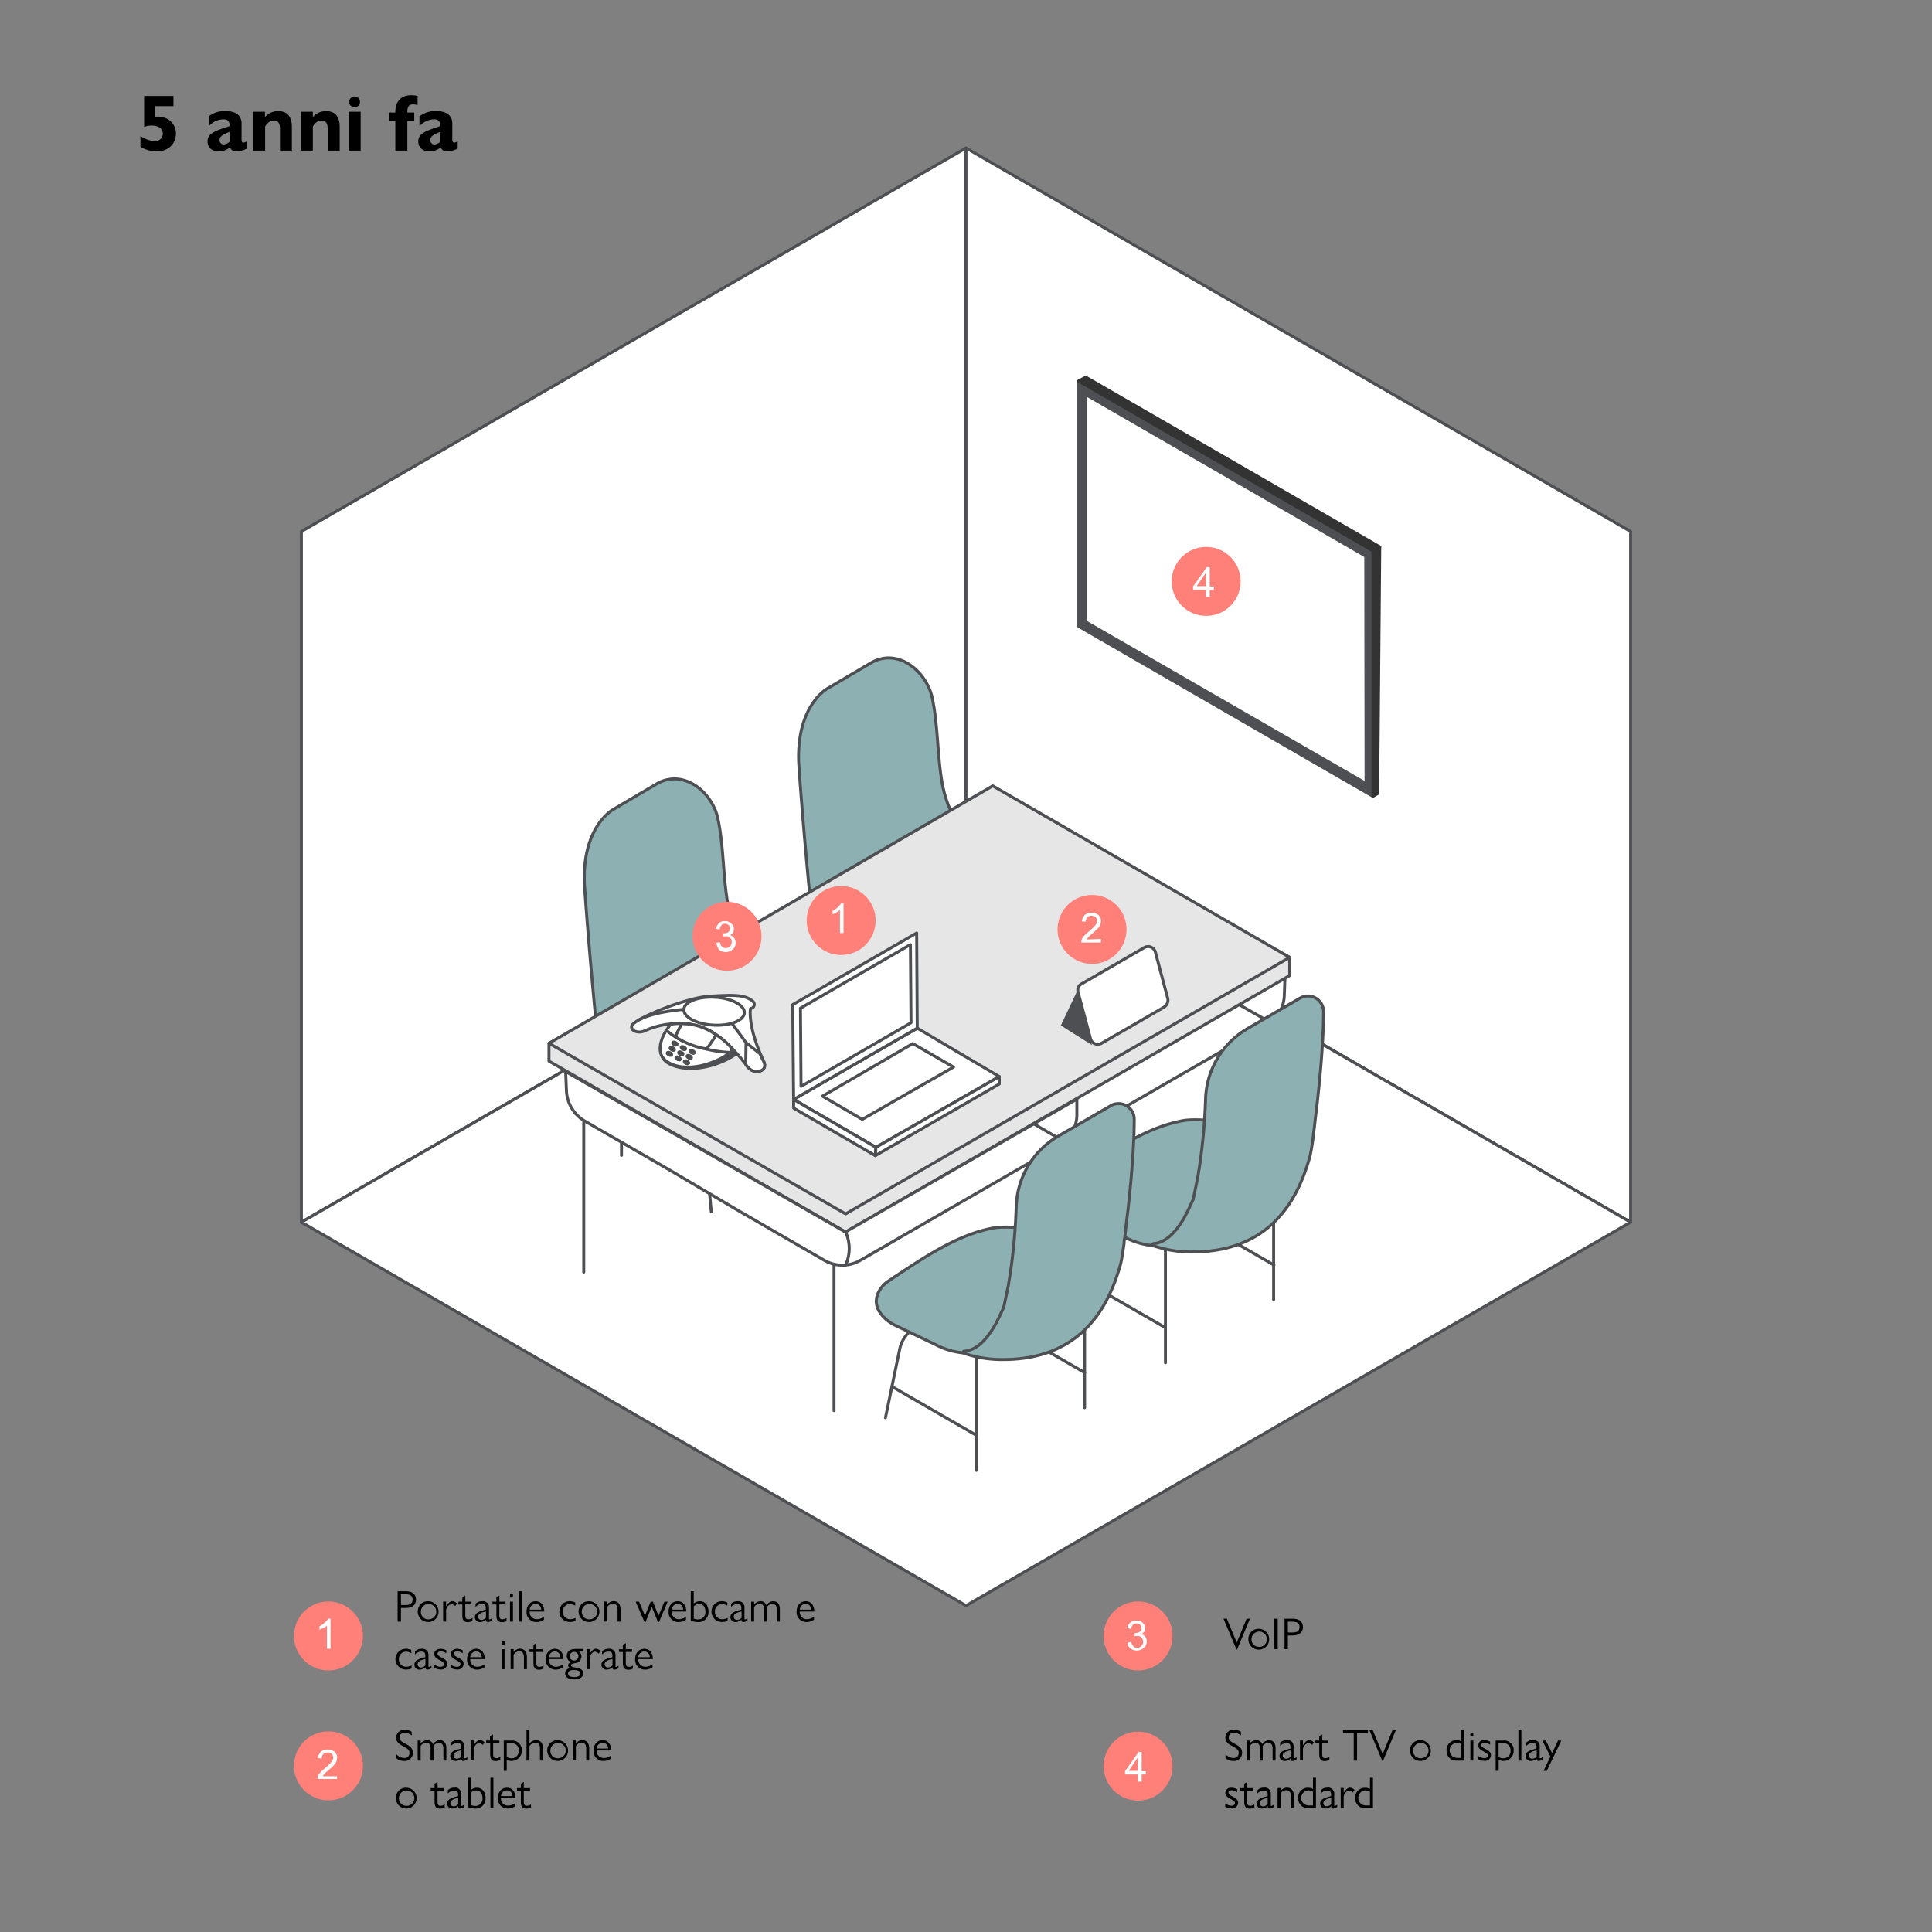 <svg id="Layer_1" data-name="Layer 1" xmlns="http://www.w3.org/2000/svg" viewBox="0 0 650 650"><rect x="0" y="0" width="650" height="650" fill="#808080" stroke="none"/><defs><style>.cls-1{fill:#ff8078;}.cls-10,.cls-11,.cls-2,.cls-3{fill:#fff;}.cls-10,.cls-11,.cls-3,.cls-4,.cls-5,.cls-6,.cls-7{stroke:#4d4f52;}.cls-10,.cls-11,.cls-3,.cls-4,.cls-5,.cls-6,.cls-7,.cls-8{stroke-linecap:round;stroke-linejoin:round;}.cls-13,.cls-4{fill:none;}.cls-5{fill:#8db1b2;}.cls-6{fill:#e6e6e6;}.cls-7,.cls-9{fill:#4d4f52;}.cls-8{fill:#333;stroke:#333;}.cls-12{isolation:isolate;}</style></defs><circle class="cls-1" cx="110.5" cy="550.4" r="11.6"/><path class="cls-2" d="M111.2,554.7H110v-7.8a3.6,3.6,0,0,1-1.2.8,13.92,13.92,0,0,1-1.3.6v-1.2a5.67,5.67,0,0,0,1.8-1.2,5.83,5.83,0,0,0,1.1-1.3h.8v10.1Z"/><circle class="cls-1" cx="110.5" cy="594.1" r="11.6"/><path class="cls-2" d="M113.4,597.3v1.2h-6.6a2,2,0,0,1,.1-.8,3.53,3.53,0,0,1,.8-1.3c.4-.4.9-.9,1.6-1.5a15.34,15.34,0,0,0,2.2-2.1,2.4,2.4,0,0,0,.6-1.5,1.66,1.66,0,0,0-.5-1.2,2.21,2.21,0,0,0-2.8,0,1.84,1.84,0,0,0-.5,1.5l-1.3-.1a3.25,3.25,0,0,1,1-2.2,3.33,3.33,0,0,1,2.3-.7,3.37,3.37,0,0,1,2.3.8,2.44,2.44,0,0,1,.8,2,5,5,0,0,1-.2,1.2,4.18,4.18,0,0,1-.8,1.2c-.4.4-1,1-1.9,1.8a9.62,9.62,0,0,0-1.4,1.3,1.79,1.79,0,0,0-.5.7h4.8Z"/><circle class="cls-1" cx="382.9" cy="550.4" r="11.6"/><path class="cls-2" d="M379.4,552.6l1.2-.2a2.63,2.63,0,0,0,.7,1.5,1.85,1.85,0,0,0,1.2.5,2.05,2.05,0,0,0,2.1-2.1,1.82,1.82,0,0,0-.6-1.4,1.74,1.74,0,0,0-1.4-.5,3.44,3.44,0,0,0-.9.1l.1-1.1h.2a2.3,2.3,0,0,0,1.4-.4,1.49,1.49,0,0,0,.6-1.3,1.17,1.17,0,0,0-.5-1.1,1.59,1.59,0,0,0-1.2-.4,1.66,1.66,0,0,0-1.2.5,2.62,2.62,0,0,0-.6,1.3l-1.2-.2a2.94,2.94,0,0,1,1-1.9,2.72,2.72,0,0,1,2-.7,4,4,0,0,1,1.5.3,2.66,2.66,0,0,1,1.1,1,2.84,2.84,0,0,1,.4,1.3,1.92,1.92,0,0,1-.4,1.2,2.54,2.54,0,0,1-1,.8,2.19,2.19,0,0,1,1.4.8,2.77,2.77,0,0,1,.5,1.6,2.7,2.7,0,0,1-1,2.2,3.41,3.41,0,0,1-2.4.9,3.29,3.29,0,0,1-2.2-.8A2.41,2.41,0,0,1,379.4,552.6Z"/><circle class="cls-1" cx="382.9" cy="594.2" r="11.6"/><path class="cls-2" d="M382.8,599.4V597h-4.3v-1.1l4.6-6.5h1v6.5h1.4V597h-1.4v2.4Zm0-3.6v-4.5l-3.1,4.5Z"/><polygon class="cls-3" points="325 282.1 101.4 411.2 101.4 178.8 325 49.8 325 282.1"/><polygon class="cls-3" points="325 282.1 548.6 411.2 548.6 178.8 325 49.8 325 282.1"/><polygon class="cls-3" points="325 282.1 101.4 411.2 325 540.2 548.6 411.2 325 282.1"/><path class="cls-4" d="M209.1,388.7V353.2a8.07,8.07,0,0,1,12.1-7l9.6,5.5a8,8,0,0,1,4,6.3l4.5,49.7"/><line class="cls-4" x1="209.1" y1="373.4" x2="237.8" y2="390.4"/><path class="cls-4" d="M245.6,365.1V337.7a8.07,8.07,0,0,1,12.1-7l9.6,5.5a8,8,0,0,1,4,6.3l4.5,41.6"/><line class="cls-4" x1="245.6" y1="349.9" x2="274.3" y2="366.9"/><path class="cls-5" d="M200.4,342.5a25.71,25.71,0,0,0,1.2,5.5,19.86,19.86,0,0,0,5.4,8.6,82.56,82.56,0,0,0,13.4,9.6c12.5,8,20.6,12,40.5,3.5,3.3-1.4,10.2-6.2,10.2-6.2,11.3-8.3,13.9-16.6,0-27.6-13-8.4-23.5-15.8-26.3-32.2-1.6-9.4-1.3-19.1-3.3-28.4-1.9-8.8-11.6-16.9-20.7-11.5l-14.6,8.6s-10.9,6-9.5,26.3S200.4,342.5,200.4,342.5Z"/><path class="cls-4" d="M281.2,348.1V312.6a8.07,8.07,0,0,1,12.1-7l9.6,5.5a8,8,0,0,1,4,6.3l4.5,49.7"/><line class="cls-4" x1="281.2" y1="332.8" x2="309.9" y2="349.8"/><path class="cls-4" d="M317.7,324.5V297.1a8.07,8.07,0,0,1,12.1-7l9.6,5.5a8,8,0,0,1,4,6.3l4.5,41.6"/><line class="cls-4" x1="317.7" y1="309.3" x2="346.4" y2="326.3"/><path class="cls-5" d="M272.5,301.8a25.71,25.71,0,0,0,1.2,5.5,19.86,19.86,0,0,0,5.4,8.6,82.56,82.56,0,0,0,13.4,9.6c12.5,8,20.6,12,40.5,3.5,3.3-1.4,10.2-6.2,10.2-6.2,11.3-8.3,13.9-16.6,0-27.6-13.1-8.4-23.5-15.8-26.3-32.2-1.6-9.4-1.3-19.1-3.3-28.4-2-8.8-11.6-16.9-20.7-11.5l-14.6,8.6s-10.9,6-9.5,26.3S272.5,301.8,272.5,301.8Z"/><line class="cls-4" x1="196.4" y1="428" x2="196.4" y2="371.2"/><line class="cls-4" x1="280.6" y1="474.6" x2="280.6" y2="417.9"/><line class="cls-4" x1="426.3" y1="395.2" x2="426.3" y2="338.5"/><path class="cls-3" d="M310.1,348.7l1.5,8.8a12.34,12.34,0,0,0,6,9.1l29.4,17a12.1,12.1,0,0,0,12.2,0L426,345a12.11,12.11,0,0,0,6.1-10.3l.3-8.3Z"/><line class="cls-4" x1="427.4" y1="344" x2="416.9" y2="338"/><polygon class="cls-6" points="334 270.4 433.9 322.1 433.9 328.2 284.5 414.5 184.7 357 184.7 351 334 270.4"/><polygon class="cls-6" points="334 264.4 433.9 322.1 284.5 408.4 184.7 351 334 264.4"/><path class="cls-3" d="M362.3,369.8v5.4a12.11,12.11,0,0,1-6.1,10.3L289.5,424a12.1,12.1,0,0,1-12.2,0l-29.4-17-22-13h0l-29.1-16.8a12.5,12.5,0,0,1-6.2-9.7l-.3-7,94.1,54Z"/><line class="cls-4" x1="358.1" y1="384.1" x2="347.8" y2="378.1"/><path class="cls-4" d="M284.5,414.5a13.33,13.33,0,0,1,0,11.1"/><polygon class="cls-7" points="362.9 128.2 362.9 210.7 461.9 267.9 461.9 185.3 362.9 128.2"/><polygon class="cls-3" points="365.2 132.7 365.2 209.2 459.6 263.6 459.5 187.1 365.2 132.7"/><polygon class="cls-8" points="464.2 184 461.9 185.3 362.9 128.2 365.3 126.9 464.2 184"/><polygon class="cls-8" points="461.9 185.3 464.2 184 463.5 267 461.9 267.9 461.9 185.3"/><path class="cls-9" d="M225.7,345.5l-1.5,2s-5.8,7.7,1.1,11,16.9.5,22.5-3.4l.8-1.2a29.08,29.08,0,0,0-12.1-7.6A24.89,24.89,0,0,0,225.7,345.5Z"/><path class="cls-3" d="M235,345.2a27.59,27.59,0,0,0-18.1,1.6,4.16,4.16,0,0,1-2.7.3c-.9-.2-1.8-.7-1.7-1.8.1-2.3,18.2-9.6,25.9-10.1,8-.5,12.2-.7,14.9,1.7a1.37,1.37,0,0,1-.8,2.4h0s-1.2,5.8,4.5,17.9a2.2,2.2,0,0,1-1.9,3.2,4.48,4.48,0,0,1-1.1-.1,4.77,4.77,0,0,1-2.6-1.6C249.1,355.7,242.5,347.3,235,345.2Z"/><ellipse class="cls-10" cx="240.27" cy="340.21" rx="4.7" ry="10.2" transform="translate(-113.22 560.48) rotate(-86.7)"/><path class="cls-3" d="M230.1,339.6s-9.4.6-14.9,3.4"/><path class="cls-3" d="M246.2,344.2l4.8,6.6-.1,7.3s1.7,2.9,4.2,2.4,2.7-2.1,1.4-4.2l-.8-1.8-4.7-3.7"/><path class="cls-3" d="M225.6,344.6l-1.4,2s-5.3,7.7.9,11,15.4.4,20.6-3.5l.7-1.2a25.78,25.78,0,0,0-11-7.5A20.62,20.62,0,0,0,225.6,344.6Z"/><path class="cls-3" d="M224.2,346.6a21.51,21.51,0,0,0,5.8,3.7,43.19,43.19,0,0,0,15.7,3.8"/><path class="cls-3" d="M237.8,352.9l3.2-4.7a19.59,19.59,0,0,0-11.6-3.8s-1.6,2.9-2.2,4.4A27,27,0,0,0,237.8,352.9Z"/><ellipse class="cls-11" cx="227.06" cy="351.13" rx="0.4" ry="0.8" transform="translate(-187.91 402.56) rotate(-64.18)"/><ellipse class="cls-11" cx="229.92" cy="352.64" rx="0.4" ry="0.8" transform="translate(-187.66 405.99) rotate(-64.18)"/><ellipse class="cls-11" cx="232.87" cy="353.91" rx="0.4" ry="0.8" transform="translate(-187.13 409.35) rotate(-64.18)"/><ellipse class="cls-11" cx="226.19" cy="352.89" rx="0.4" ry="0.8" transform="translate(-189.99 402.77) rotate(-64.18)"/><ellipse class="cls-11" cx="229.05" cy="354.4" rx="0.4" ry="0.8" transform="translate(-189.73 406.2) rotate(-64.18)"/><ellipse class="cls-11" cx="231.9" cy="355.61" rx="0.4" ry="0.8" transform="translate(-189.22 409.44) rotate(-64.18)"/><ellipse class="cls-11" cx="225.22" cy="354.57" rx="0.4" ry="0.8" transform="translate(-192.05 402.84) rotate(-64.18)"/><ellipse class="cls-11" cx="228.16" cy="356.12" rx="0.4" ry="0.8" transform="translate(-191.79 406.36) rotate(-64.18)"/><ellipse class="cls-11" cx="230.97" cy="357.43" rx="0.4" ry="0.8" transform="translate(-191.38 409.63) rotate(-64.18)"/><path class="cls-4" d="M361.5,440.8l4.8-23.1a11.1,11.1,0,0,1,15.3-7.9l3.8,1.6a11.14,11.14,0,0,1,6.7,10.2v36.9"/><line class="cls-4" x1="363.7" y1="430.3" x2="392.1" y2="446.7"/><path class="cls-4" d="M397.9,419.7l4.8-23.1a11.1,11.1,0,0,1,15.3-7.9l3.8,1.6a11.3,11.3,0,0,1,6.7,10.2v36.9"/><line class="cls-4" x1="400.1" y1="409.2" x2="428.6" y2="425.6"/><path class="cls-5" d="M388.6,419.1h-.5a25.27,25.27,0,0,1-9.6-2.8l-13.6-6.5a13.51,13.51,0,0,1-4.2-3.1c-2.4-2.7-2.8-5.4-1.3-8.3a9.67,9.67,0,0,1,3.2-3.5c.8-.5,1.6-1.1,2.4-1.6,10.7-7.1,21.8-14.5,33.8-16.4h.1c8.7-.9,17.5,2.6,25.5-1.3,10.3-5,13.7-7.7,16.6-11.2a1.39,1.39,0,0,1,1.7-.4h0c.2,1,.2,1.4.4,2.4-3.6,3.6-5.7,5.5-15.7,10.4a28.45,28.45,0,0,1-3.8,1.6c-8.5,3.1-14.6,9.3-18.4,18.7l-4.4,9.6c-2.4,5-5,8.6-7.7,10.5h0a7.05,7.05,0,0,1-.9.7,7.22,7.22,0,0,1-2,.9A6.19,6.19,0,0,1,388.6,419.1Z"/><path class="cls-5" d="M441.9,381.5c.1-.7.2-1.5.3-2.2.2-1.8.5-4.5.9-7.7.2-1.4.3-2.9.5-4.6.9-8.5,1.7-19,1.7-26.7a5.27,5.27,0,0,0-7.9-4.5L419.8,346a28.46,28.46,0,0,0-14.2,23.5,192.92,192.92,0,0,1-2.7,27c-.6,2.8-1.1,5.3-1.5,7.1l-1.3,2.8c-3.6,7.7-7.7,11.7-12,12a.32.32,0,0,0-.3.3.52.52,0,0,0,.2.4,38.6,38.6,0,0,0,10,2c1.1.1,2.2.1,3.2.1,19.1,0,31.9-9.4,38.2-27.9h0c.5-1.5,1-3,1.4-4.6h0c.5-2.4.8-4.6,1.1-6.7h0C441.8,381.8,441.9,381.7,441.9,381.5Z"/><path class="cls-4" d="M297.9,477l4.8-23.1A11.1,11.1,0,0,1,318,446l3.8,1.6a11.14,11.14,0,0,1,6.7,10.2v36.9"/><line class="cls-4" x1="300.1" y1="466.5" x2="328.5" y2="482.9"/><path class="cls-4" d="M334.3,455.9l4.8-23.1a11.1,11.1,0,0,1,15.3-7.9l3.8,1.6a11.14,11.14,0,0,1,6.7,10.2v36.9"/><line class="cls-4" x1="336.5" y1="445.4" x2="364.9" y2="461.8"/><path class="cls-5" d="M324.9,455.2h-.5a25.27,25.27,0,0,1-9.6-2.8l-13.6-6.5a13.51,13.51,0,0,1-4.2-3.1c-2.4-2.7-2.8-5.4-1.3-8.3a9.67,9.67,0,0,1,3.2-3.5c.8-.5,1.6-1.1,2.4-1.6,10.7-7.1,21.8-14.5,33.8-16.4h.1c8.7-.9,17.5,2.6,25.5-1.3,10.3-5,13.7-7.7,16.6-11.2a1.39,1.39,0,0,1,1.7-.4h0a20,20,0,0,0,.4,2.4c-3.6,3.6-5.7,5.5-15.7,10.4a28.45,28.45,0,0,1-3.8,1.6c-8.5,3.1-14.6,9.3-18.4,18.7l-4.4,9.6c-2.4,5-5,8.6-7.7,10.5h0a7.05,7.05,0,0,1-.9.7,7.22,7.22,0,0,1-2,.9A5.6,5.6,0,0,1,324.9,455.2Z"/><path class="cls-5" d="M378.2,417.7c.1-.7.2-1.5.3-2.2.2-1.8.5-4.5.9-7.7.2-1.4.3-2.9.5-4.6.9-8.5,1.7-19,1.7-26.7a5.27,5.27,0,0,0-7.9-4.5l-17.6,10.2a28.46,28.46,0,0,0-14.2,23.5,192.92,192.92,0,0,1-2.7,27c-.6,2.8-1.1,5.3-1.5,7.1l-1.3,2.8c-3.6,7.7-7.7,11.7-12,12a.27.27,0,0,0-.3.3.52.52,0,0,0,.2.4,38.6,38.6,0,0,0,10,2c1.1.1,2.2.1,3.2.1,19.1,0,31.9-9.4,38.2-27.9h0c.5-1.5,1-3,1.4-4.6h0c.5-2.4.8-4.6,1.1-6.7h0Z"/><polygon class="cls-9" points="362.5 333.2 356.9 345 367.4 351.6 362.5 333.2"/><path class="cls-3" d="M391.7,338.8,370.6,351a2.53,2.53,0,0,1-3.7-1.5l-4.2-15.7a2.43,2.43,0,0,1,1.2-2.8L385,318.8a2.53,2.53,0,0,1,3.7,1.5l4.2,15.7A2.79,2.79,0,0,1,391.7,338.8Z"/><polygon class="cls-3" points="267 369.9 308.6 345.9 336.2 362.2 294.7 386 267 369.9"/><polygon class="cls-3" points="276.7 368.8 307.1 351.1 320.8 359 290.1 376.6 276.7 368.8"/><polygon class="cls-3" points="308.4 313.9 308.6 345.9 267 369.9 266.7 338 308.4 313.9"/><polygon class="cls-3" points="306.3 317.8 306.5 344.1 269.5 365.5 269.3 339.2 306.3 317.8"/><polygon class="cls-3" points="267 369.9 267 372.8 294.5 388.8 294.7 386 267 369.9"/><polygon class="cls-3" points="336.2 362.2 336.2 364.7 294.5 388.8 294.7 386 336.2 362.2"/><circle class="cls-1" cx="283" cy="309.7" r="11.6"/><path class="cls-2" d="M283.8,313.9h-1.2v-7.8a6.23,6.23,0,0,1-1.2.9,4.88,4.88,0,0,1-1.3.6v-1.2a5.67,5.67,0,0,0,1.8-1.2,5.83,5.83,0,0,0,1.1-1.3h.8v10Z"/><circle class="cls-1" cx="244.6" cy="315" r="11.6"/><path class="cls-2" d="M241,317.2l1.2-.2a2.63,2.63,0,0,0,.7,1.5,1.85,1.85,0,0,0,1.2.5,2.05,2.05,0,0,0,2.1-2.1,1.82,1.82,0,0,0-.6-1.4,1.74,1.74,0,0,0-1.4-.5,3.44,3.44,0,0,0-.9.1l.1-1.1h.2a2.3,2.3,0,0,0,1.4-.4,1.49,1.49,0,0,0,.6-1.3,1.43,1.43,0,0,0-.5-1.1,1.59,1.59,0,0,0-1.2-.4,1.35,1.35,0,0,0-1.2.5,3,3,0,0,0-.6,1.4l-1.2-.2a3.47,3.47,0,0,1,1-1.9,2.72,2.72,0,0,1,2-.7,2.41,2.41,0,0,1,1.5.4,2.66,2.66,0,0,1,1.1,1,2,2,0,0,1,.4,1.3,2.66,2.66,0,0,1-.3,1.2c-.2.4-.6.6-1,.9a1.94,1.94,0,0,1,1.4.9,2.77,2.77,0,0,1,.5,1.6,2.7,2.7,0,0,1-1,2.2,3.24,3.24,0,0,1-2.4.9,3.29,3.29,0,0,1-2.2-.8A5.84,5.84,0,0,1,241,317.2Z"/><circle class="cls-1" cx="367.4" cy="312.7" r="11.6"/><path class="cls-2" d="M370.4,315.9v1.2h-6.6a2.77,2.77,0,0,1,.1-.9,3.53,3.53,0,0,1,.8-1.3c.4-.4.9-.9,1.6-1.5a15.34,15.34,0,0,0,2.2-2.1,2.4,2.4,0,0,0,.6-1.5,1.66,1.66,0,0,0-.5-1.2,2.17,2.17,0,0,0-1.4-.5,2,2,0,0,0-1.4.5,2.25,2.25,0,0,0-.5,1.5L364,310a3.25,3.25,0,0,1,1-2.2,3.33,3.33,0,0,1,2.3-.7,3.37,3.37,0,0,1,2.3.8,2.44,2.44,0,0,1,.8,2,5,5,0,0,1-.2,1.2,4.18,4.18,0,0,1-.8,1.2c-.4.4-1,1-1.9,1.8a9.62,9.62,0,0,0-1.4,1.3c-.2.3-.4.4-.5.7l4.8-.2Z"/><circle class="cls-1" cx="405.8" cy="195.6" r="11.6"/><path class="cls-2" d="M405.7,200.8v-2.4h-4.3v-1.1l4.6-6.5h1v6.5h1.4v1.1H407v2.4Zm0-3.6v-4.5l-3.1,4.5Z"/><g class="cls-12"><path d="M58.35,32.27V35.7H52.06v3.59c.45,0,.59-.06,1-.06,3.7,0,6.13,2.54,6.13,5.7s-2.3,6-6.4,6a10.08,10.08,0,0,1-5.54-1.56V45.77a9.87,9.87,0,0,0,4.7,1.72A2.57,2.57,0,0,0,54.78,45c0-1.84-1.7-2.76-3.7-2.76a7,7,0,0,0-2.59.46V32.27Z"/><path d="M81.27,41.48v5.39c0,.62.11,1.11.59,1.11a2.38,2.38,0,0,0,1.22-.46V50a8.22,8.22,0,0,1-3.57.91,1.88,1.88,0,0,1-2.1-1.37,5.61,5.61,0,0,1-3.86,1.37c-2.38,0-3.73-1.35-3.73-3.29,0-2.7,2.41-3.56,7.4-5.18v-.3c0-1.54-.81-2-2.13-2a6.73,6.73,0,0,0-4.86,2.35V39.13a8.83,8.83,0,0,1,5.61-1.78C79.38,37.35,81.27,38.94,81.27,41.48Zm-6,7.12a3.32,3.32,0,0,0,2-.94V44.34c-2.08.86-3.4,1.43-3.4,2.78A1.38,1.38,0,0,0,75.25,48.6Z"/><path d="M98.2,42.69v8h-4v-7.4c0-2-.81-2.75-2.11-2.75-1.05,0-2,.59-2.89,2v8.15H85.1V37.59h4.05V39.4a5.63,5.63,0,0,1,4.43-2C96.87,37.35,98.2,39.56,98.2,42.69Z"/><path d="M114.29,42.69v8h-4.05v-7.4c0-2-.81-2.75-2.11-2.75-1,0-2,.59-2.88,2v8.15h-4V37.59h4V39.4a5.6,5.6,0,0,1,4.42-2C113,37.35,114.29,39.56,114.29,42.69Z"/><path d="M121.34,37.59V50.68h-4V37.59Zm-.22-3.29a1.82,1.82,0,1,1-1.81-1.84A1.83,1.83,0,0,1,121.12,34.3Z"/><path d="M140.5,32.27v3.08a6.27,6.27,0,0,0-1.61-.25c-1,0-1.84.55-1.84,2.38v.38h2.32v2.89h-2.32v9.93H133V40.75h-2V37.86h2V37.7c0-3.49,1.89-5.67,5.32-5.67A11.19,11.19,0,0,1,140.5,32.27Z"/><path d="M152.17,41.48v5.39c0,.62.11,1.11.59,1.11a2.38,2.38,0,0,0,1.22-.46V50a8.22,8.22,0,0,1-3.57.91,1.88,1.88,0,0,1-2.1-1.37,5.61,5.61,0,0,1-3.86,1.37c-2.38,0-3.73-1.35-3.73-3.29,0-2.7,2.41-3.56,7.4-5.18v-.3c0-1.54-.81-2-2.13-2a6.73,6.73,0,0,0-4.86,2.35V39.13a8.83,8.83,0,0,1,5.61-1.78C150.28,37.35,152.17,38.94,152.17,41.48Zm-6,7.12a3.32,3.32,0,0,0,2-.94V44.34c-2.08.86-3.4,1.43-3.4,2.78A1.38,1.38,0,0,0,146.15,48.6Z"/></g><rect class="cls-13" x="132.6" y="533" width="215.4" height="28.7"/><g class="cls-12"><g class="cls-12"><path d="M136.68,535.36c2,0,3.29,1,3.29,2.82s-1.29,2.8-3.48,2.8H134.9v4.61h-1.13V535.36ZM134.9,540h1.56c1.72,0,2.35-.67,2.35-1.84s-.69-1.8-2.35-1.8H134.9Z"/><path d="M144.09,538.72a3.5,3.5,0,1,1-3.54,3.55A3.39,3.39,0,0,1,144.09,538.72Zm0,6.09a2.59,2.59,0,1,0-2.48-2.58A2.43,2.43,0,0,0,144.08,544.81Z"/><path d="M153.72,539.45l-.55.89a2.07,2.07,0,0,0-1.26-.65,2.3,2.3,0,0,0-1.82,2v3.87h-1v-6.74h1v1.62c.77-1.23,1.46-1.75,2.13-1.75A2.21,2.21,0,0,1,153.72,539.45Z"/><path d="M154.23,538.85h1.31v-1.48l1-.59v2.07h2.08v.92h-2.08v3.6c0,.82.13,1.42,1,1.42a2.81,2.81,0,0,0,1.41-.43v1a3.25,3.25,0,0,1-1.54.4c-1.31,0-1.86-.66-1.86-2.35v-3.6h-1.31Z"/><path d="M164.51,540.83v3.72c0,.21.06.3.21.3a1.92,1.92,0,0,0,.79-.45v.77a2.35,2.35,0,0,1-1.33.55.61.61,0,0,1-.69-.64v-.18a2.83,2.83,0,0,1-2,.82,1.63,1.63,0,0,1-1.71-1.65c0-1.32,1.14-1.93,3.68-2.52V541c0-.95-.39-1.35-1.34-1.35a2.89,2.89,0,0,0-2.13,1V539.6a2.92,2.92,0,0,1,2.22-.88A2,2,0,0,1,164.51,540.83ZM162,545a2.08,2.08,0,0,0,1.5-.73v-2.1c-1.65.31-2.64.85-2.64,1.77A1.06,1.06,0,0,0,162,545Z"/><path d="M165.67,538.85H167v-1.48l1-.59v2.07h2.08v.92H168v3.6c0,.82.13,1.42,1,1.42a2.81,2.81,0,0,0,1.41-.43v1a3.25,3.25,0,0,1-1.54.4c-1.31,0-1.86-.66-1.86-2.35v-3.6h-1.3Z"/><path d="M172.58,536.17v1.3h-1v-1.3Zm-1,2.68h1v6.74h-1Z"/><path d="M175.58,535.36v10.23h-1V535.36Z"/><path d="M183,544.93a4.24,4.24,0,0,1-2.55.79,3.28,3.28,0,0,1-3.3-3.52c0-2,1.2-3.48,3.08-3.48,1.71,0,2.83,1.26,2.88,3.46h-4.91v.11a2.36,2.36,0,0,0,2.39,2.47,4,4,0,0,0,2.41-.84Zm-.91-3.39c-.12-1.2-.75-1.92-1.88-1.92a2,2,0,0,0-2,1.92Z"/><path d="M193.52,539.12v1.1a3.37,3.37,0,0,0-1.82-.54,2.36,2.36,0,0,0-2.34,2.53,2.39,2.39,0,0,0,2.52,2.55,4.17,4.17,0,0,0,1.74-.42v1a5.08,5.08,0,0,1-1.89.36,3.5,3.5,0,0,1-.09-7A4.52,4.52,0,0,1,193.52,539.12Z"/><path d="M198.2,538.72a3.5,3.5,0,1,1-3.54,3.55A3.39,3.39,0,0,1,198.2,538.72Zm0,6.09a2.59,2.59,0,1,0-2.47-2.58A2.43,2.43,0,0,0,198.18,544.81Z"/><path d="M208.77,541.49v4.1h-1v-4.05c0-1.41-.65-2-1.59-2a2.29,2.29,0,0,0-1.89,1.17v4.85h-1v-6.74h1v1a2.91,2.91,0,0,1,2.2-1.14C208,538.72,208.77,539.78,208.77,541.49Z"/><path d="M213.86,538.85H215l2,4.73,1.91-4.73h.73l1.91,4.73,2-4.73h1.09l-2.94,6.87h-.33l-2.11-5.17-2.07,5.17h-.35Z"/><path d="M230.79,544.93a4.24,4.24,0,0,1-2.55.79,3.28,3.28,0,0,1-3.3-3.52c0-2,1.2-3.48,3.08-3.48,1.71,0,2.83,1.26,2.88,3.46H226v.11a2.36,2.36,0,0,0,2.39,2.47,4,4,0,0,0,2.41-.84Zm-.91-3.39c-.12-1.2-.75-1.92-1.88-1.92a2,2,0,0,0-2,1.92Z"/><path d="M234.93,545.74a6.61,6.61,0,0,1-2.53-.51v-9.87h1v4.15a3,3,0,0,1,2.07-.79c1.75,0,2.89,1.45,2.89,3.4A3.35,3.35,0,0,1,234.93,545.74Zm-1.51-1.19a4,4,0,0,0,1.54.29,2.41,2.41,0,0,0,2.37-2.69c0-1.5-.82-2.53-2.1-2.53a2.48,2.48,0,0,0-1.81.85Z"/><path d="M244.7,539.12v1.1a3.37,3.37,0,0,0-1.82-.54,2.36,2.36,0,0,0-2.34,2.53,2.39,2.39,0,0,0,2.52,2.55,4.17,4.17,0,0,0,1.74-.42v1a5.08,5.08,0,0,1-1.89.36,3.5,3.5,0,0,1-.09-7A4.52,4.52,0,0,1,244.7,539.12Z"/><path d="M250.47,540.83v3.72c0,.21.06.3.21.3a1.87,1.87,0,0,0,.8-.45v.77a2.37,2.37,0,0,1-1.34.55.61.61,0,0,1-.69-.64v-.18a2.79,2.79,0,0,1-2,.82,1.63,1.63,0,0,1-1.71-1.65c0-1.32,1.14-1.93,3.67-2.52V541c0-.95-.39-1.35-1.33-1.35a2.88,2.88,0,0,0-2.13,1V539.6a2.92,2.92,0,0,1,2.22-.88A2,2,0,0,1,250.47,540.83ZM248,545a2.08,2.08,0,0,0,1.5-.73v-2.1c-1.65.31-2.64.85-2.64,1.77A1.07,1.07,0,0,0,248,545Z"/><path d="M257.84,540.07c.84-1,1.45-1.35,2.29-1.35,1.46,0,2.24,1,2.24,2.65v4.22h-1v-4.11c0-1.23-.54-1.88-1.55-1.88a2.27,2.27,0,0,0-1.77,1.11v4.88h-1v-4.14c0-1.26-.48-1.86-1.47-1.86a2.29,2.29,0,0,0-1.86,1.09v4.91h-1v-6.74h1v1a2.82,2.82,0,0,1,2.16-1.15A2,2,0,0,1,257.84,540.07Z"/><path d="M273.86,544.93a4.28,4.28,0,0,1-2.55.79,3.28,3.28,0,0,1-3.3-3.52c0-2,1.2-3.48,3.07-3.48,1.71,0,2.84,1.26,2.88,3.46h-4.9v.11a2.36,2.36,0,0,0,2.38,2.47,4,4,0,0,0,2.42-.84Zm-.92-3.39c-.12-1.2-.75-1.92-1.87-1.92a2,2,0,0,0-2,1.92Z"/></g><g class="cls-12"><path d="M138.38,555.12v1.1a3.37,3.37,0,0,0-1.82-.54,2.36,2.36,0,0,0-2.34,2.53,2.39,2.39,0,0,0,2.53,2.55,4.16,4.16,0,0,0,1.73-.42v1a5.08,5.08,0,0,1-1.89.36,3.5,3.5,0,0,1-.09-7A4.52,4.52,0,0,1,138.38,555.12Z"/><path d="M144.15,556.83v3.72c0,.21.06.3.21.3a1.87,1.87,0,0,0,.8-.45v.77a2.37,2.37,0,0,1-1.34.55.61.61,0,0,1-.69-.64v-.18a2.79,2.79,0,0,1-2,.82,1.63,1.63,0,0,1-1.71-1.65c0-1.32,1.14-1.93,3.67-2.52V557c0-.95-.39-1.35-1.33-1.35a2.88,2.88,0,0,0-2.13,1V555.6a2.92,2.92,0,0,1,2.22-.88A2,2,0,0,1,144.15,556.83ZM141.63,561a2.08,2.08,0,0,0,1.5-.73v-2.1c-1.65.31-2.64.85-2.64,1.77A1.07,1.07,0,0,0,141.63,561Z"/><path d="M148.25,554.72a3.76,3.76,0,0,1,1.9.52v1a3.37,3.37,0,0,0-1.84-.66c-.75,0-1.1.33-1.1.78s.2.72,1.47,1.36c1,.48,1.79,1.07,1.79,2.09a2,2,0,0,1-2.22,1.87,4.18,4.18,0,0,1-2.13-.58V560a3.77,3.77,0,0,0,2,.79c.83,0,1.23-.4,1.23-.88s-.22-.75-1.65-1.5c-1-.53-1.59-1.07-1.59-2S147,554.72,148.25,554.72Z"/><path d="M153.77,554.72a3.76,3.76,0,0,1,1.9.52v1a3.37,3.37,0,0,0-1.84-.66c-.75,0-1.1.33-1.1.78s.2.72,1.47,1.36c1,.48,1.79,1.07,1.79,2.09a2,2,0,0,1-2.22,1.87,4.18,4.18,0,0,1-2.13-.58V560a3.77,3.77,0,0,0,2.05.79c.83,0,1.23-.4,1.23-.88s-.22-.75-1.65-1.5c-1-.53-1.59-1.07-1.59-2S152.52,554.72,153.77,554.72Z"/><path d="M163,560.93a4.24,4.24,0,0,1-2.55.79,3.28,3.28,0,0,1-3.3-3.52c0-2,1.2-3.48,3.08-3.48,1.71,0,2.83,1.26,2.88,3.46h-4.91v.11a2.36,2.36,0,0,0,2.39,2.47,4,4,0,0,0,2.41-.84Zm-.91-3.39c-.12-1.2-.75-1.92-1.88-1.92a2,2,0,0,0-2,1.92Z"/><path d="M169.76,552.17v1.3h-1v-1.3Zm-1,2.68h1v6.74h-1Z"/><path d="M177.27,557.49v4.1h-1v-4.05c0-1.41-.65-2-1.59-2a2.29,2.29,0,0,0-1.89,1.17v4.85h-1v-6.74h1v1a2.91,2.91,0,0,1,2.2-1.14C176.48,554.72,177.27,555.78,177.27,557.49Z"/><path d="M178.14,554.85h1.31v-1.48l1-.59v2.07h2.08v.92h-2.08v3.6c0,.82.13,1.42,1,1.42a2.81,2.81,0,0,0,1.41-.43v1a3.25,3.25,0,0,1-1.54.4c-1.31,0-1.86-.66-1.86-2.35v-3.6h-1.31Z"/><path d="M189.45,560.93a4.24,4.24,0,0,1-2.55.79,3.28,3.28,0,0,1-3.3-3.52c0-2,1.2-3.48,3.08-3.48,1.71,0,2.83,1.26,2.88,3.46h-4.91v.11a2.36,2.36,0,0,0,2.39,2.47,4,4,0,0,0,2.41-.84Zm-.91-3.39c-.12-1.2-.75-1.92-1.88-1.92a2,2,0,0,0-2,1.92Z"/><path d="M196.25,555.65h-1.52a1.84,1.84,0,0,1,.89,1.63,2.27,2.27,0,0,1-2.07,2.24c-.84.16-1.46.28-1.46.75s.74.66,2,.85c1.7.29,2.12,1.08,2.12,1.89,0,1.29-1.23,2-3.08,2-2,0-3-.84-3-2,0-.87.45-1.53,1.74-1.82-.51-.22-.76-.54-.76-.88,0-.53.37-.86,1.15-1.07a2.17,2.17,0,0,1-1.57-2.14c0-1.38,1-2.33,2.86-2.33h2.69Zm-3.06,8.58c1.3,0,2.07-.42,2.07-1.19s-.86-1.18-2.28-1.18c-1.07,0-1.86.4-1.86,1.2S191.87,564.23,193.19,564.23Zm-.05-5.55a1.47,1.47,0,1,0,0-2.94,1.47,1.47,0,1,0,0,2.94Z"/><path d="M202,555.45l-.56.89a2,2,0,0,0-1.26-.65c-.66,0-1.54.74-1.81,2v3.87h-1v-6.74h1v1.62c.76-1.23,1.45-1.75,2.13-1.75A2.25,2.25,0,0,1,202,555.45Z"/><path d="M207.08,556.83v3.72c0,.21.06.3.21.3a1.92,1.92,0,0,0,.79-.45v.77a2.35,2.35,0,0,1-1.33.55.61.61,0,0,1-.69-.64v-.18a2.83,2.83,0,0,1-2,.82,1.63,1.63,0,0,1-1.71-1.65c0-1.32,1.14-1.93,3.68-2.52V557c0-.95-.39-1.35-1.34-1.35a2.89,2.89,0,0,0-2.13,1V555.6a2.92,2.92,0,0,1,2.22-.88A2,2,0,0,1,207.08,556.83ZM204.56,561a2.08,2.08,0,0,0,1.5-.73v-2.1c-1.65.31-2.64.85-2.64,1.77A1.06,1.06,0,0,0,204.56,561Z"/><path d="M208.23,554.85h1.31v-1.48l1-.59v2.07h2.08v.92h-2.08v3.6c0,.82.13,1.42,1,1.42a2.81,2.81,0,0,0,1.41-.43v1a3.25,3.25,0,0,1-1.54.4c-1.31,0-1.86-.66-1.86-2.35v-3.6h-1.31Z"/><path d="M219.54,560.93a4.24,4.24,0,0,1-2.55.79,3.28,3.28,0,0,1-3.3-3.52c0-2,1.2-3.48,3.08-3.48,1.71,0,2.83,1.26,2.88,3.46h-4.91v.11a2.36,2.36,0,0,0,2.39,2.47,4,4,0,0,0,2.41-.84Zm-.91-3.39c-.12-1.2-.75-1.92-1.88-1.92a2,2,0,0,0-2,1.92Z"/></g></g><rect class="cls-13" x="132.6" y="579.7" width="160.8" height="28.7"/><g class="cls-12"><g class="cls-12"><path d="M138.51,582.62v1.28a3.49,3.49,0,0,0-2.3-.92c-1.09,0-1.79.6-1.79,1.49,0,.67.16,1.26,1.86,2.11,2.11,1.1,2.62,1.83,2.62,3.23a2.68,2.68,0,0,1-2.92,2.65,4.29,4.29,0,0,1-2.65-.9v-1.41a3.56,3.56,0,0,0,2.65,1.31,1.64,1.64,0,0,0,1.78-1.64c0-.87-.28-1.38-2.26-2.41-1.61-.83-2.22-1.61-2.22-2.91a2.68,2.68,0,0,1,2.95-2.54A4.32,4.32,0,0,1,138.51,582.62Z"/><path d="M145.64,586.81c.84-.95,1.45-1.35,2.29-1.35,1.46,0,2.24,1,2.24,2.65v4.22h-1v-4.11c0-1.23-.54-1.88-1.55-1.88a2.27,2.27,0,0,0-1.77,1.11v4.88h-1v-4.14c0-1.26-.48-1.86-1.47-1.86a2.29,2.29,0,0,0-1.86,1.09v4.91h-1v-6.74h1v1a2.82,2.82,0,0,1,2.16-1.15A2,2,0,0,1,145.64,586.81Z"/><path d="M156.23,587.57v3.72c0,.21.06.3.21.3a1.92,1.92,0,0,0,.79-.45v.77a2.35,2.35,0,0,1-1.33.55.61.61,0,0,1-.69-.64v-.18a2.83,2.83,0,0,1-2,.82,1.62,1.62,0,0,1-1.71-1.65c0-1.32,1.13-1.93,3.67-2.52v-.52c0-.95-.39-1.35-1.33-1.35a2.86,2.86,0,0,0-2.13,1v-1.11a2.89,2.89,0,0,1,2.21-.88A2,2,0,0,1,156.23,587.57Zm-2.52,4.14a2.08,2.08,0,0,0,1.5-.73v-2.1c-1.65.31-2.64.85-2.64,1.77A1.06,1.06,0,0,0,153.71,591.71Z"/><path d="M163,586.19l-.56.89a2,2,0,0,0-1.26-.65c-.66,0-1.54.74-1.81,2v3.87h-1v-6.74h1v1.62c.76-1.23,1.45-1.75,2.13-1.75A2.25,2.25,0,0,1,163,586.19Z"/><path d="M163.55,585.59h1.3v-1.48l1-.59v2.07H168v.92h-2.09v3.6c0,.82.14,1.42,1,1.42a2.84,2.84,0,0,0,1.41-.43v1a3.25,3.25,0,0,1-1.55.4c-1.3,0-1.86-.66-1.86-2.35v-3.6h-1.3Z"/><path d="M169.49,585.59H172a3.22,3.22,0,0,1,3.56,3.36,3.43,3.43,0,0,1-5.07,3.09v3.74h-1Zm1,5.55a3.26,3.26,0,0,0,1.62.42,2.39,2.39,0,0,0,2.4-2.61,2.28,2.28,0,0,0-2.55-2.46h-1.47Z"/><path d="M182.66,588.11v4.22h-1v-4.17c0-1.17-.49-1.85-1.53-1.85a2.41,2.41,0,0,0-2,1.16v4.86h-1V582.1h1v4.51a2.84,2.84,0,0,1,2.21-1.15C181.92,585.46,182.66,586.54,182.66,588.11Z"/><path d="M187.65,585.46a3.5,3.5,0,1,1-3.54,3.55A3.39,3.39,0,0,1,187.65,585.46Zm0,6.09a2.59,2.59,0,1,0-2.48-2.58A2.43,2.43,0,0,0,187.64,591.55Z"/><path d="M198.23,588.23v4.1h-1v-4.05c0-1.41-.64-2-1.59-2a2.31,2.31,0,0,0-1.89,1.17v4.85h-1v-6.74h1v1a2.93,2.93,0,0,1,2.21-1.14C197.43,585.46,198.23,586.52,198.23,588.23Z"/><path d="M205.53,591.67a4.24,4.24,0,0,1-2.55.79,3.28,3.28,0,0,1-3.3-3.52c0-2,1.2-3.48,3.08-3.48,1.71,0,2.83,1.26,2.88,3.46h-4.91V589a2.36,2.36,0,0,0,2.39,2.47,4,4,0,0,0,2.41-.84Zm-.91-3.39c-.12-1.2-.75-1.92-1.88-1.92a2,2,0,0,0-2,1.92Z"/></g><g class="cls-12"><path d="M136.71,601.46a3.5,3.5,0,1,1-3.54,3.55A3.39,3.39,0,0,1,136.71,601.46Zm0,6.09a2.59,2.59,0,1,0-2.48-2.58A2.43,2.43,0,0,0,136.7,607.55Z"/><path d="M144.91,601.59h1.3v-1.48l1-.59v2.07h2.08v.92h-2.08v3.6c0,.82.13,1.42,1,1.42a2.8,2.8,0,0,0,1.4-.43v1a3.19,3.19,0,0,1-1.54.4c-1.31,0-1.86-.66-1.86-2.35v-3.6h-1.3Z"/><path d="M155.18,603.57v3.72c0,.21.06.3.21.3a1.92,1.92,0,0,0,.79-.45v.77a2.35,2.35,0,0,1-1.33.55.61.61,0,0,1-.69-.64v-.18a2.83,2.83,0,0,1-2,.82,1.62,1.62,0,0,1-1.71-1.65c0-1.32,1.13-1.93,3.67-2.52v-.52c0-.95-.39-1.35-1.33-1.35a2.86,2.86,0,0,0-2.13,1v-1.11a2.89,2.89,0,0,1,2.22-.88A2,2,0,0,1,155.18,603.57Zm-2.52,4.14a2.08,2.08,0,0,0,1.5-.73v-2.1c-1.65.31-2.64.85-2.64,1.77A1.06,1.06,0,0,0,152.66,607.71Z"/><path d="M159.93,608.48a6.61,6.61,0,0,1-2.53-.51V598.1h1v4.15a3,3,0,0,1,2.07-.79c1.75,0,2.89,1.45,2.89,3.4A3.35,3.35,0,0,1,159.93,608.48Zm-1.51-1.19a4,4,0,0,0,1.54.29,2.41,2.41,0,0,0,2.37-2.69c0-1.5-.82-2.53-2.1-2.53a2.48,2.48,0,0,0-1.81.85Z"/><path d="M166,598.1v10.23h-1V598.1Z"/><path d="M173.34,607.67a4.24,4.24,0,0,1-2.55.79,3.27,3.27,0,0,1-3.29-3.52c0-2,1.19-3.48,3.07-3.48,1.71,0,2.83,1.26,2.88,3.46h-4.91V605a2.36,2.36,0,0,0,2.39,2.47,4,4,0,0,0,2.41-.84Zm-.91-3.39c-.12-1.2-.75-1.92-1.88-1.92a2,2,0,0,0-2,1.92Z"/><path d="M173.93,601.59h1.3v-1.48l1-.59v2.07h2.09v.92h-2.09v3.6c0,.82.14,1.42,1,1.42a2.84,2.84,0,0,0,1.41-.43v1a3.25,3.25,0,0,1-1.55.4c-1.3,0-1.86-.66-1.86-2.35v-3.6h-1.3Z"/></g></g><g class="cls-12"><path d="M411.63,544.6h1.13l3.33,8h0l3.32-8h1.12l-4.32,10.33H416Z"/><path d="M423.54,548a3.5,3.5,0,1,1-3.54,3.55A3.39,3.39,0,0,1,423.54,548Zm0,6.09a2.59,2.59,0,1,0-2.48-2.58A2.43,2.43,0,0,0,423.53,554.05Z"/><path d="M429.87,544.6v10.23h-1.12V544.6Z"/><path d="M435.08,544.6c2,0,3.28,1,3.28,2.82s-1.29,2.8-3.48,2.8h-1.59v4.61h-1.12V544.6Zm-1.79,4.63h1.56c1.73,0,2.36-.67,2.36-1.84s-.69-1.8-2.36-1.8h-1.56Z"/></g><rect class="cls-13" x="411.6" y="579.7" width="160.8" height="28.7"/><g class="cls-12"><g class="cls-12"><path d="M417.5,582.62v1.28a3.51,3.51,0,0,0-2.31-.92c-1.08,0-1.79.6-1.79,1.49,0,.67.17,1.26,1.86,2.11,2.12,1.1,2.63,1.83,2.63,3.23a2.69,2.69,0,0,1-2.93,2.65,4.33,4.33,0,0,1-2.65-.9v-1.41a3.56,3.56,0,0,0,2.65,1.31,1.64,1.64,0,0,0,1.79-1.64c0-.87-.29-1.38-2.27-2.41-1.6-.83-2.22-1.61-2.22-2.91a2.69,2.69,0,0,1,3-2.54A4.34,4.34,0,0,1,417.5,582.62Z"/><path d="M424.62,586.81a3,3,0,0,1,2.3-1.35c1.45,0,2.23,1,2.23,2.65v4.22h-1v-4.11c0-1.23-.54-1.88-1.54-1.88a2.26,2.26,0,0,0-1.77,1.11v4.88h-1v-4.14c0-1.26-.48-1.86-1.47-1.86a2.31,2.31,0,0,0-1.86,1.09v4.91h-1v-6.74h1v1a2.82,2.82,0,0,1,2.16-1.15A2,2,0,0,1,424.62,586.81Z"/><path d="M435.21,587.57v3.72c0,.21.06.3.21.3a1.87,1.87,0,0,0,.8-.45v.77a2.37,2.37,0,0,1-1.34.55.61.61,0,0,1-.69-.64v-.18a2.79,2.79,0,0,1-2,.82,1.63,1.63,0,0,1-1.71-1.65c0-1.32,1.14-1.93,3.67-2.52v-.52c0-.95-.39-1.35-1.33-1.35a2.88,2.88,0,0,0-2.13,1v-1.11a2.92,2.92,0,0,1,2.22-.88A2,2,0,0,1,435.21,587.57Zm-2.52,4.14a2.08,2.08,0,0,0,1.5-.73v-2.1c-1.65.31-2.64.85-2.64,1.77A1.07,1.07,0,0,0,432.69,591.71Z"/><path d="M442,586.19l-.55.89a2.07,2.07,0,0,0-1.26-.65,2.3,2.3,0,0,0-1.82,2v3.87h-1v-6.74h1v1.62c.77-1.23,1.46-1.75,2.13-1.75A2.21,2.21,0,0,1,442,586.19Z"/><path d="M442.53,585.59h1.31v-1.48l1-.59v2.07h2.08v.92h-2.08v3.6c0,.82.13,1.42,1,1.42a2.81,2.81,0,0,0,1.41-.43v1a3.25,3.25,0,0,1-1.54.4c-1.31,0-1.86-.66-1.86-2.35v-3.6h-1.31Z"/><path d="M460.23,582.1v1h-3.66v9.24h-1.12v-9.24h-3.62v-1Z"/><path d="M460.73,582.1h1.12l3.33,8h0l3.31-8h1.13l-4.32,10.33h-.26Z"/><path d="M477.92,585.46a3.5,3.5,0,1,1-3.54,3.55A3.39,3.39,0,0,1,477.92,585.46Zm0,6.09a2.59,2.59,0,1,0-2.47-2.58A2.43,2.43,0,0,0,477.9,591.55Z"/><path d="M490.11,592.33a3.21,3.21,0,0,1-3.42-3.36,3.25,3.25,0,0,1,3.29-3.51,3.7,3.7,0,0,1,1.69.4V582.1h1v10.23Zm1.56-5.51a2.77,2.77,0,0,0-1.63-.46,2.54,2.54,0,0,0,.27,5.07h1.36Z"/><path d="M495.69,582.91v1.3h-1v-1.3Zm-1,2.68h1v6.74h-1Z"/><path d="M499.41,585.46a3.77,3.77,0,0,1,1.91.52v1a3.39,3.39,0,0,0-1.85-.66c-.75,0-1.09.33-1.09.78s.19.72,1.47,1.36c1,.48,1.78,1.07,1.78,2.09a2,2,0,0,1-2.22,1.87,4.21,4.21,0,0,1-2.13-.58v-1.11a3.83,3.83,0,0,0,2.06.79c.82,0,1.23-.4,1.23-.88s-.23-.75-1.65-1.5c-1-.53-1.59-1.07-1.59-2A1.84,1.84,0,0,1,499.41,585.46Z"/><path d="M503.19,585.59h2.54a3.21,3.21,0,0,1,3.55,3.36,3.43,3.43,0,0,1-5.07,3.09v3.74h-1Zm1,5.55a3.26,3.26,0,0,0,1.62.42,2.39,2.39,0,0,0,2.4-2.61,2.28,2.28,0,0,0-2.55-2.46h-1.47Z"/><path d="M511.85,582.1v10.23h-1V582.1Z"/><path d="M518,587.57v3.72c0,.21.06.3.21.3a1.87,1.87,0,0,0,.8-.45v.77a2.37,2.37,0,0,1-1.34.55.61.61,0,0,1-.69-.64v-.18a2.79,2.79,0,0,1-2,.82,1.63,1.63,0,0,1-1.71-1.65c0-1.32,1.14-1.93,3.67-2.52v-.52c0-.95-.39-1.35-1.33-1.35a2.88,2.88,0,0,0-2.13,1v-1.11a2.92,2.92,0,0,1,2.22-.88A2,2,0,0,1,518,587.57Zm-2.52,4.14A2.08,2.08,0,0,0,517,591v-2.1c-1.65.31-2.64.85-2.64,1.77A1.07,1.07,0,0,0,515.46,591.71Z"/><path d="M520.07,585.59l2.11,4.23,2-4.23h1.11l-4.89,10.19h-1.09l2.31-4.82-2.72-5.37Z"/></g><g class="cls-12"><path d="M414.33,601.46a3.77,3.77,0,0,1,1.91.52v1a3.39,3.39,0,0,0-1.85-.66c-.75,0-1.09.33-1.09.78s.19.72,1.47,1.36c1,.48,1.78,1.07,1.78,2.09a2,2,0,0,1-2.22,1.87,4.21,4.21,0,0,1-2.13-.58v-1.11a3.83,3.83,0,0,0,2.06.79c.82,0,1.23-.4,1.23-.88s-.23-.75-1.65-1.5c-1-.53-1.59-1.07-1.59-2A1.84,1.84,0,0,1,414.33,601.46Z"/><path d="M417.27,601.59h1.31v-1.48l1-.59v2.07h2.08v.92H419.6v3.6c0,.82.13,1.42,1,1.42a2.81,2.81,0,0,0,1.41-.43v1a3.25,3.25,0,0,1-1.54.4c-1.31,0-1.86-.66-1.86-2.35v-3.6h-1.31Z"/><path d="M427.55,603.57v3.72c0,.21.06.3.21.3a1.92,1.92,0,0,0,.79-.45v.77a2.35,2.35,0,0,1-1.33.55.61.61,0,0,1-.69-.64v-.18a2.83,2.83,0,0,1-2,.82,1.63,1.63,0,0,1-1.71-1.65c0-1.32,1.14-1.93,3.68-2.52v-.52c0-.95-.39-1.35-1.34-1.35a2.89,2.89,0,0,0-2.13,1v-1.11a2.92,2.92,0,0,1,2.22-.88A2,2,0,0,1,427.55,603.57ZM425,607.71a2.08,2.08,0,0,0,1.5-.73v-2.1c-1.65.31-2.64.85-2.64,1.77A1.06,1.06,0,0,0,425,607.71Z"/><path d="M435.3,604.23v4.1h-1v-4.05c0-1.41-.65-2-1.59-2a2.29,2.29,0,0,0-1.89,1.17v4.85h-1v-6.74h1v1a2.91,2.91,0,0,1,2.2-1.14C434.51,601.46,435.3,602.52,435.3,604.23Z"/><path d="M440.18,608.33a3.21,3.21,0,0,1-3.42-3.36,3.25,3.25,0,0,1,3.28-3.51,3.74,3.74,0,0,1,1.7.4V598.1h1v10.23Zm1.56-5.51a2.79,2.79,0,0,0-1.64-.46,2.54,2.54,0,0,0,.27,5.07h1.37Z"/><path d="M448.89,603.57v3.72c0,.21.06.3.21.3a1.87,1.87,0,0,0,.8-.45v.77a2.37,2.37,0,0,1-1.34.55.61.61,0,0,1-.69-.64v-.18a2.79,2.79,0,0,1-2,.82,1.63,1.63,0,0,1-1.71-1.65c0-1.32,1.14-1.93,3.67-2.52v-.52c0-.95-.39-1.35-1.33-1.35a2.88,2.88,0,0,0-2.13,1v-1.11a2.92,2.92,0,0,1,2.22-.88A2,2,0,0,1,448.89,603.57Zm-2.52,4.14a2.08,2.08,0,0,0,1.5-.73v-2.1c-1.65.31-2.64.85-2.64,1.77A1.07,1.07,0,0,0,446.37,607.71Z"/><path d="M455.7,602.19l-.55.89a2.07,2.07,0,0,0-1.26-.65,2.3,2.3,0,0,0-1.82,2v3.87h-1v-6.74h1v1.62c.77-1.23,1.46-1.75,2.13-1.75A2.21,2.21,0,0,1,455.7,602.19Z"/><path d="M459.36,608.33a3.21,3.21,0,0,1-3.42-3.36,3.25,3.25,0,0,1,3.29-3.51,3.7,3.7,0,0,1,1.69.4V598.1h1v10.23Zm1.56-5.51a2.77,2.77,0,0,0-1.63-.46,2.54,2.54,0,0,0,.27,5.07h1.36Z"/></g></g></svg>